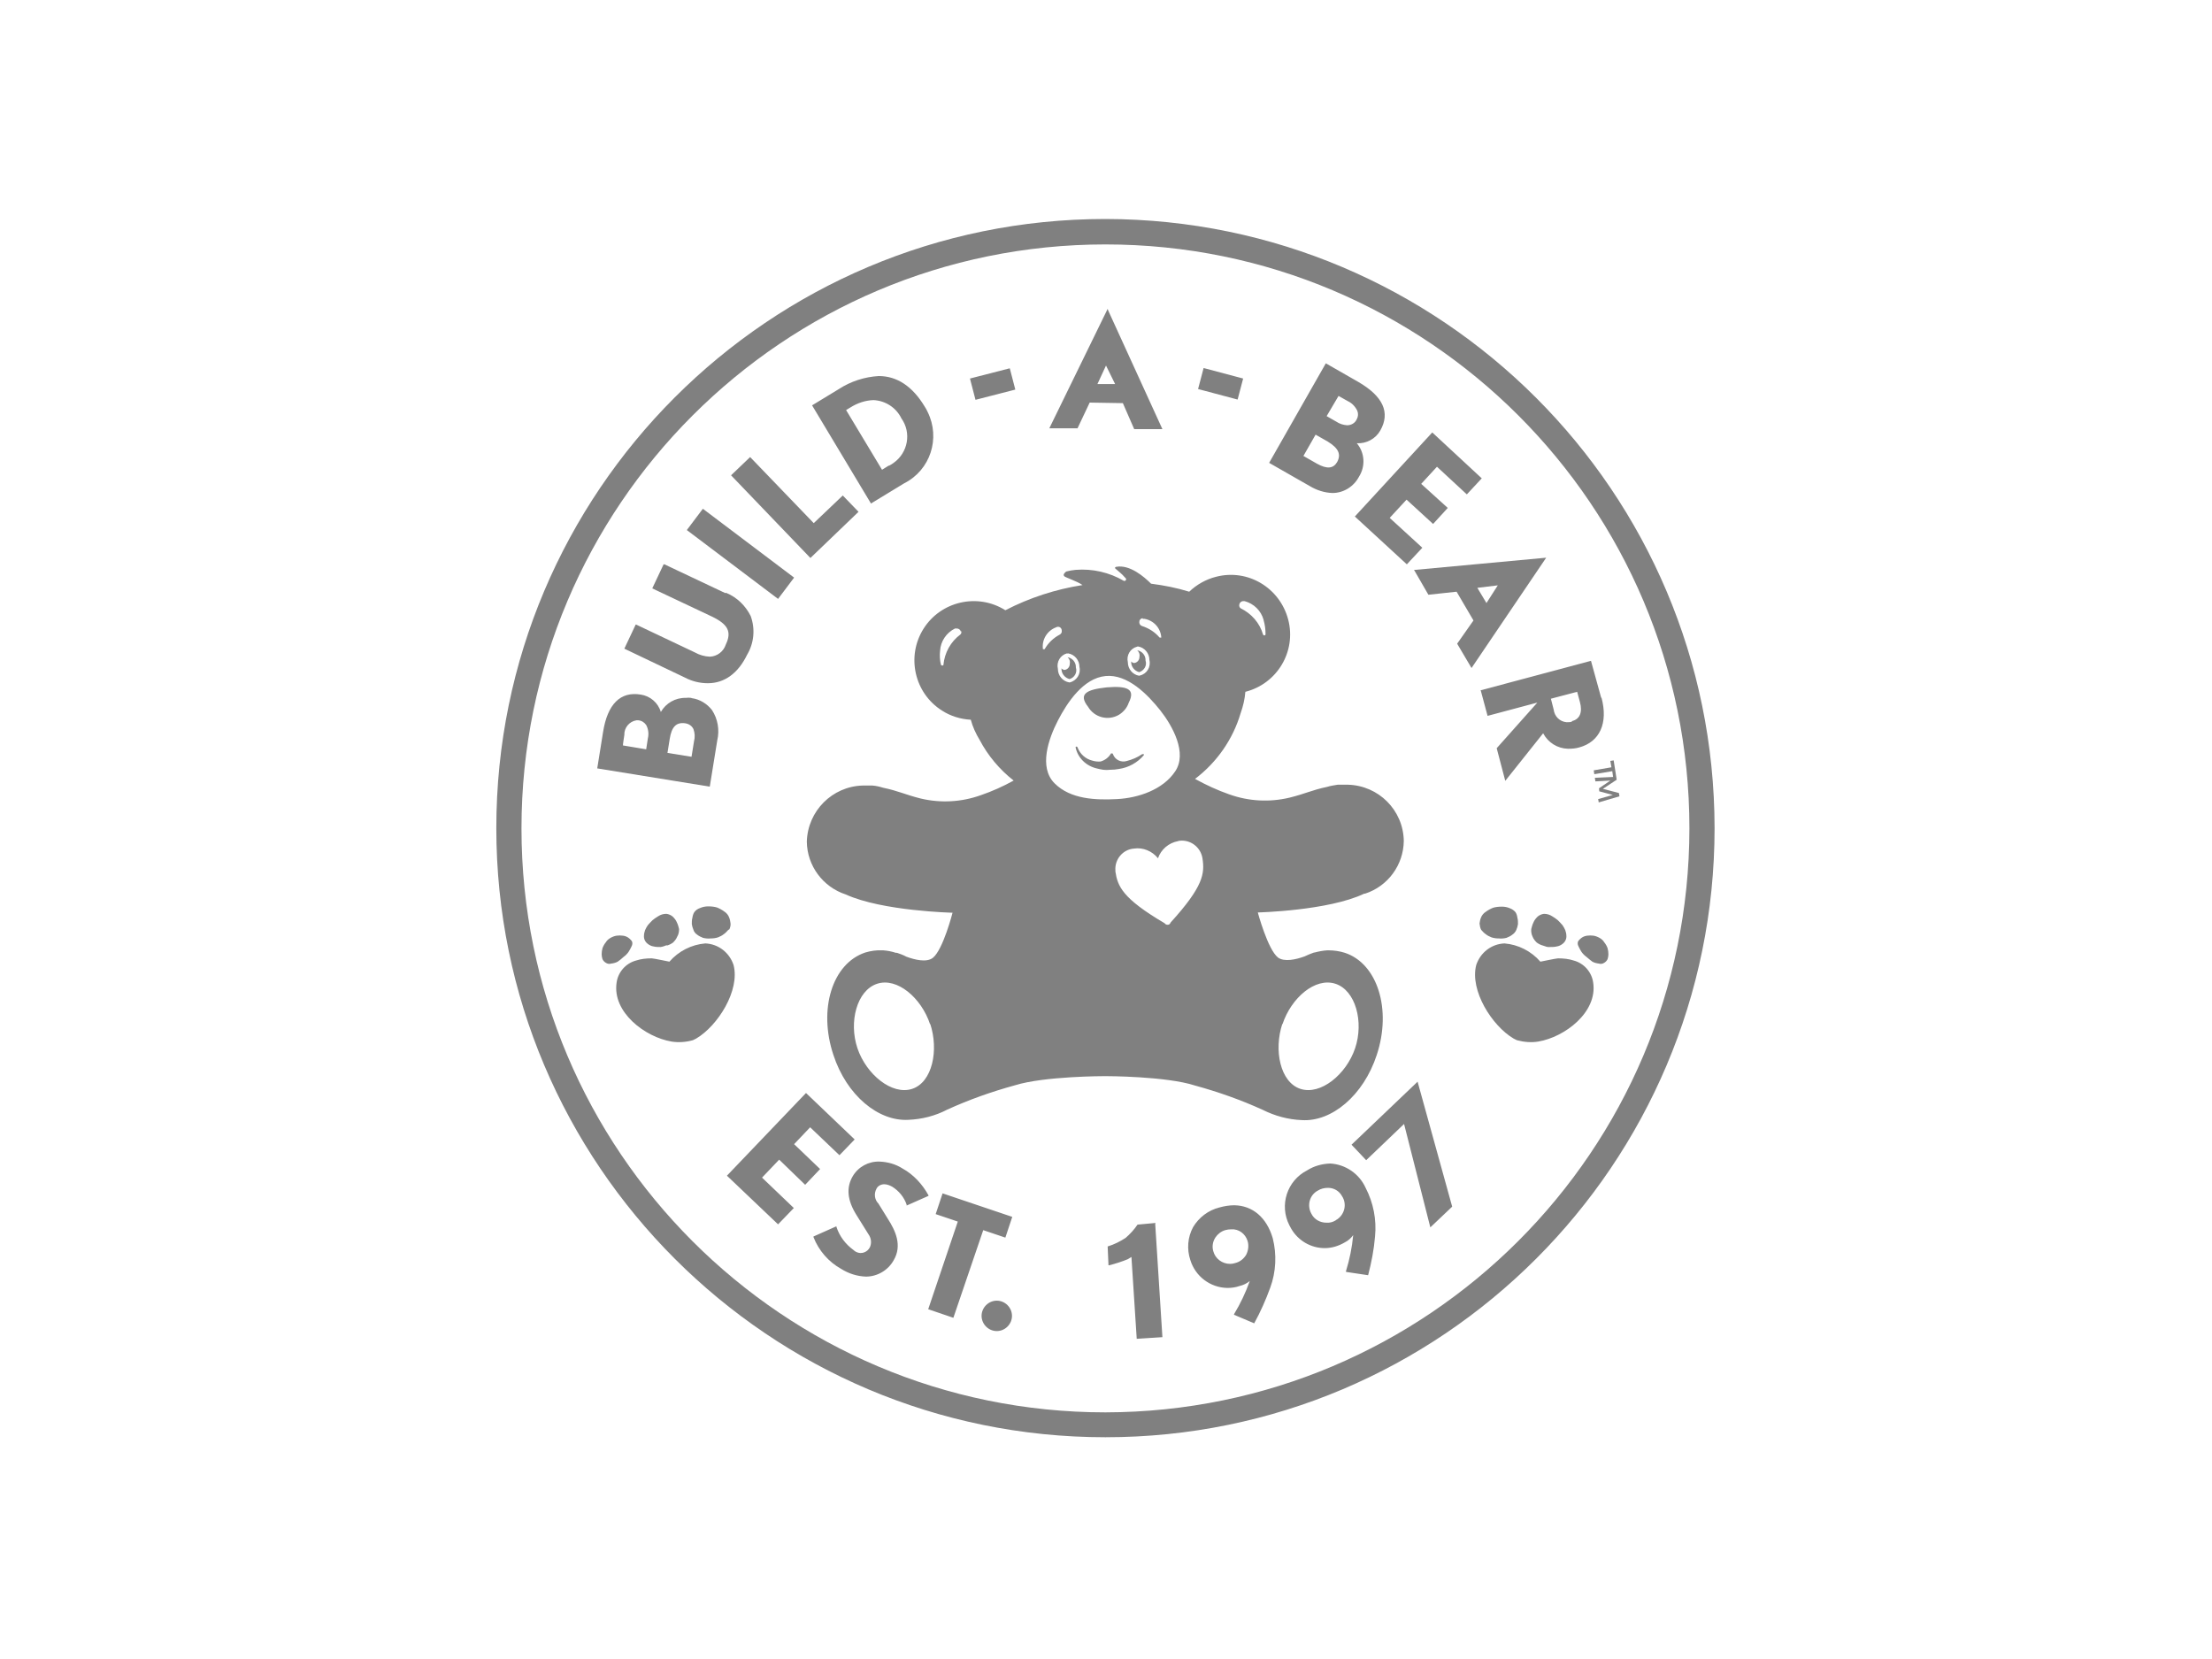 <?xml version="1.0" encoding="utf-8"?>
<!-- Generator: Adobe Illustrator 25.4.1, SVG Export Plug-In . SVG Version: 6.00 Build 0)  -->
<svg version="1.1" id="katman_1" xmlns="http://www.w3.org/2000/svg" xmlns:xlink="http://www.w3.org/1999/xlink" x="0px" y="0px"
	 viewBox="0 0 800 600" style="enable-background:new 0 0 800 600;" xml:space="preserve">
<style type="text/css">
	.st0{fill-rule:evenodd;clip-rule:evenodd;fill:#808080;}
</style>
<g>
	<g>
		<path class="st0" d="M399.8,510.8c-116.6,0-211.2-94.6-211.2-211.2S283.2,88.4,399.8,88.4S611,182.9,611,299.6
			C610.9,416.2,516.4,510.6,399.8,510.8 M399.8,79.2c-121.7,0-220.3,98.7-220.3,220.3s98.7,220.3,220.3,220.3
			s220.3-98.7,220.3-220.3C620,178,521.5,79.4,399.8,79.2"/>
		<path class="st0" d="M417.9,442.3l-6.5,0.6c-1.2,1.8-2.7,3.4-4.3,4.8c-2,1.3-4.2,2.4-6.5,3.1l0.3,6.8h0.3c2.3-0.6,4.5-1.3,6.7-2.2
			l1.3-0.8l1.9,29.4v0.2l9.3-0.6l-2.6-40.9L417.9,442.3L417.9,442.3z M450.7,453.8c-0.9,1.5-2.3,2.6-4,3c-0.6,0.2-1.2,0.3-1.8,0.3
			c-2.9,0-5.4-1.9-6.1-4.6c-0.5-1.7-0.2-3.5,0.8-5c0.8-1.2,2.1-2.2,3.5-2.6c0.7-0.2,1.4-0.3,2.2-0.3c2.7-0.2,5.1,1.6,5.9,4.2
			C451.7,450.4,451.5,452.2,450.7,453.8 M446.4,435.9c-1.8,0-3.6,0.3-5.4,0.8c-4,1-7.4,3.6-9.5,7.1c-2,3.7-2.3,8-1,11.9
			c1.8,5.9,7.2,10,13.4,10.1c1.5,0,3-0.2,4.4-0.7c1.3-0.3,2.6-0.9,3.7-1.8c-1.5,4.2-3.4,8.2-5.7,12v0.2l7.3,3.1
			c2.3-4.2,4.2-8.5,5.8-12.9c2.1-5.7,2.4-12,0.9-17.9C458.1,440.3,453,436,446.4,435.9 M476.6,430.6c1.1-0.7,2.4-1,3.7-1
			c2.1,0,4,1.1,5,2.9c1.9,2.8,1.1,6.6-1.7,8.5c-0.2,0.1-0.4,0.2-0.6,0.4c-1,0.6-2.1,0.9-3.3,0.8c-2.3,0-4.4-1.2-5.4-3.2
			C472.6,436,473.6,432.2,476.6,430.6 M481.1,420.8c-3,0.1-5.9,0.9-8.4,2.5c-7.2,3.7-10.1,12.5-6.4,19.8c0.2,0.4,0.5,0.9,0.7,1.3
			c2.5,4.3,7.1,7,12.1,7c2.6,0,5.1-0.8,7.3-2.1c1.2-0.6,2.2-1.5,3-2.6c-0.4,4.4-1.3,8.8-2.6,13v0.3l8,1.2c1.2-4.6,2.1-9.2,2.5-14
			c0.6-6.1-0.6-12.2-3.4-17.6C491.6,424.5,486.6,421.1,481.1,420.8 M512.8,391.6l-0.1-0.4l-23.8,22.7l-0.1,0.1l5.3,5.6l13.7-13.1
			l9.5,37.4l7.9-7.5L512.8,391.6z M291.2,428.5l5.4-5.7l-9.4-9l5.8-6.1l10.6,10.1l5.5-5.7l-17.6-16.8L263.1,425l-0.2,0.2l18.5,17.6
			l5.7-5.9l-11.5-11l6.2-6.5L291.2,428.5z M326.4,422.6c-2.5-1.6-5.4-2.4-8.4-2.5c-3.9-0.1-7.6,1.9-9.6,5.3c-2.4,4.1-2,8.7,1.4,14.1
			l4.3,6.9c1,1.4,1.2,3.2,0.5,4.7c-0.9,1.8-3.1,2.6-4.9,1.7c-0.4-0.2-0.7-0.4-1-0.7c-2.9-2.1-5.1-5-6.2-8.4v-0.2l-8.3,3.7v0.2
			c1.9,4.9,5.5,9,10,11.5c2.7,1.7,5.8,2.7,9,2.8c4.1,0,8-2.3,10-5.9c3.2-5.4,0.6-10.8-2.1-15l-3.4-5.5c-1.4-1.4-1.7-3.6-0.7-5.4
			c0.5-1,1.6-1.6,2.8-1.6c1,0,2,0.4,2.9,0.9c2.4,1.5,4.3,3.8,5.2,6.5v0.3l7.9-3.5v-0.2C333.6,428.3,330.4,424.8,326.4,422.6
			 M363.6,447.6l2.5-7.5l-25.2-8.5l-2.5,7.5l8,2.7l-10.7,31.7l9.1,3.1l10.8-31.7L363.6,447.6z M360.5,470.4c-3,0-5.5,2.5-5.5,5.5
			s2.5,5.5,5.5,5.5s5.5-2.5,5.5-5.5S363.5,470.4,360.5,470.4 M242.9,376.7c-9.6-1.6-21.5-10.6-19.9-21.3c0.5-3.8,3.3-7,7-8
			c1.8-0.6,3.7-0.8,5.7-0.8c0.7,0,6.3,1.2,6.4,1.2c3.3-3.8,8-6.2,13-6.6c4.7,0.2,8.7,3.3,10.2,7.8c2.4,9.2-5.7,22-13.5,26.6
			c-0.4,0.2-0.8,0.4-1.2,0.6C248.1,376.9,245.5,377.1,242.9,376.7 M263.4,336.3c-0.5,0.6-1.1,1.2-1.7,1.6c-0.6,0.5-1.3,0.8-2,1.1
			c-0.9,0.3-1.8,0.4-2.7,0.4c-0.9,0.1-1.8,0-2.7-0.2c-0.8-0.3-1.6-0.7-2.2-1.2c-0.6-0.4-1.1-1-1.3-1.7c-0.3-0.7-0.5-1.4-0.6-2.1
			c0-0.8,0-1.5,0.2-2.2c0.1-0.7,0.3-1.5,0.7-2.1c0.5-0.7,1.2-1.2,2.1-1.5c0.9-0.4,1.9-0.6,2.9-0.6c1.1,0,2.2,0.1,3.2,0.4
			c1,0.4,1.9,0.9,2.7,1.5c0.8,0.5,1.4,1.3,1.7,2.1c0.3,0.7,0.4,1.4,0.5,2.1s-0.1,1.5-0.4,2.2 M241.1,342c0.8-0.2,1.6-0.6,2.3-1.1
			c0.6-0.6,1.2-1.3,1.5-2.1c0.5-0.8,0.7-1.8,0.7-2.8c-0.2-0.8-0.4-1.6-0.8-2.4c-0.3-0.8-0.9-1.5-1.5-2.1c-0.6-0.5-1.4-0.9-2.3-1
			c-1.1,0-2.1,0.3-3,0.9c-0.7,0.4-1.4,0.9-2,1.4c-0.6,0.6-1.2,1.2-1.7,1.8c-0.4,0.6-0.7,1.1-1,1.8c-0.2,0.6-0.4,1.3-0.4,2
			c-0.1,1.1,0.4,2.2,1.3,2.9c0.6,0.5,1.4,0.9,2.2,1c0.8,0.2,1.6,0.2,2.5,0.2c0.8-0.1,1.6-0.4,2.3-0.7 M225.5,346.1
			c-0.6,0.6-1.4,1.2-2.1,1.7c-0.7,0.4-1.6,0.6-2.4,0.7c-0.6,0.2-1.3,0.1-1.9-0.3c-0.5-0.3-0.9-0.7-1.2-1.3c-0.2-0.6-0.3-1.2-0.3-1.8
			c0-0.7,0.1-1.5,0.3-2.2c0.3-0.8,0.7-1.5,1.2-2.1c0.4-0.7,1-1.2,1.7-1.6s1.5-0.7,2.2-0.8c0.8-0.1,1.5-0.1,2.3,0
			c0.7,0.1,1.3,0.3,1.9,0.7c0.4,0.3,0.8,0.6,1.1,1c0.3,0.3,0.4,0.7,0.4,1.1c0,0.5-0.2,0.9-0.4,1.3c-0.3,0.6-0.6,1.2-1,1.8
			C226.8,345,226.2,345.6,225.5,346.1 M556.3,376.7c9.6-1.6,21.5-10.6,19.9-21.3c-0.5-3.8-3.3-7-7-8c-1.8-0.6-3.7-0.8-5.7-0.8
			c-0.7,0-6.3,1.2-6.4,1.2c-3.3-3.8-8-6.2-13-6.6c-4.7,0.2-8.7,3.3-10.2,7.8c-2.4,9.2,5.7,22,13.5,26.6c0.4,0.2,0.8,0.4,1.2,0.6
			C551.2,376.9,553.8,377.1,556.3,376.7 M535.7,336.3c0.5,0.6,1.1,1.2,1.7,1.6c0.6,0.5,1.3,0.8,2,1.1c0.9,0.3,1.8,0.4,2.7,0.4
			c0.9,0.1,1.8,0,2.7-0.2c0.8-0.3,1.6-0.7,2.2-1.2c0.6-0.4,1.1-1,1.4-1.7c0.3-0.7,0.5-1.4,0.6-2.1c0-0.8,0-1.5-0.2-2.2
			c-0.1-0.8-0.3-1.5-0.7-2.1c-0.5-0.6-1.2-1.1-2-1.4c-0.9-0.4-1.9-0.6-2.9-0.6c-1.1,0-2.2,0.1-3.2,0.4c-1,0.4-1.9,0.9-2.7,1.5
			c-0.8,0.5-1.4,1.3-1.7,2.1c-0.3,0.7-0.4,1.4-0.5,2.1C535.2,334.8,535.3,335.6,535.7,336.3 M558.1,342c-0.8-0.2-1.6-0.6-2.3-1.1
			c-0.6-0.6-1.2-1.3-1.5-2.1c-0.4-0.8-0.6-1.8-0.5-2.8c0.2-0.8,0.4-1.6,0.8-2.4c0.3-0.8,0.9-1.5,1.5-2.1c0.6-0.5,1.4-0.9,2.3-1
			c1.1,0,2.1,0.3,3,0.9c0.7,0.4,1.4,0.9,2,1.4c0.6,0.6,1.2,1.2,1.7,1.8c0.4,0.6,0.7,1.1,1,1.8c0.2,0.6,0.4,1.3,0.4,2
			c0.1,1.1-0.4,2.2-1.3,2.9c-0.6,0.5-1.4,0.9-2.2,1c-0.8,0.2-1.6,0.2-2.5,0.2C559.7,342.6,558.9,342.3,558.1,342 M573.8,346.1
			c0.7,0.6,1.4,1.2,2.1,1.7c0.7,0.4,1.6,0.6,2.4,0.7c0.6,0.2,1.3,0.1,1.9-0.3c0.5-0.3,0.9-0.7,1.2-1.3c0.2-0.6,0.3-1.2,0.3-1.8
			c0-0.7-0.1-1.5-0.3-2.2c-0.3-0.8-0.7-1.5-1.2-2.1c-0.4-0.7-1-1.2-1.7-1.6s-1.5-0.7-2.2-0.8c-0.8-0.1-1.5-0.1-2.3,0
			c-0.7,0.1-1.3,0.3-1.9,0.7c-0.4,0.3-0.8,0.6-1.1,1c-0.3,0.3-0.4,0.7-0.4,1.1c0,0.5,0.2,0.9,0.4,1.3c0.3,0.6,0.6,1.2,1,1.8
			C572.5,345,573.1,345.6,573.8,346.1 M241.4,272.3l0.8-5c0.7-4.5,2.4-6.2,5.7-5.7c1.3,0.2,2.4,1,2.9,2.1c0.5,1.4,0.6,2.9,0.2,4.4
			l-0.9,5.6C250.1,273.7,241.4,272.3,241.4,272.3z M225.8,265.8c-0.1-2.6,1.8-4.9,4.4-5.3h0.6c1.2,0.1,2.2,0.7,2.9,1.7
			c0.8,1.5,1,3.2,0.6,4.9l-0.6,3.9l-8.4-1.4C225.2,269.6,225.8,265.8,225.8,265.8z M250,252.4c-0.7-0.1-1.3-0.1-2,0
			c-3.7-0.1-7.2,1.9-9,5.1c-1-3.4-3.9-5.8-7.3-6.3c-7.3-1.2-12,3.4-13.6,13.6l-2.1,13.1l40.7,6.6l2.7-16.7c0.9-3.8,0.2-7.8-1.9-11
			c-1.8-2.3-4.4-3.9-7.3-4.3C250,252.5,250,252.4,250,252.4z M262.3,214.5l-22-10.4H240l-4.1,8.7l21.6,10.2c5.8,2.8,7.2,5.5,5,10.1
			c-0.8,2.5-3.1,4.3-5.8,4.4c-1.9-0.1-3.7-0.6-5.3-1.5l-21.3-10.1h-0.2l-4.1,8.7l22,10.5c2.5,1.3,5.3,2,8.2,2
			c6.1,0,11-3.7,14.2-10.3c2.5-4.2,3-9.3,1.3-14c-1.9-3.8-5-6.8-8.9-8.4 M248.4,191.7l5.8-7.7l33,24.9l-5.8,7.7L248.4,191.7z
			 M294.3,189.2l-23-23.9l-6.9,6.6l28.5,29.7l0.2,0.2l17.4-16.7l-5.7-5.9L294.3,189.2z M321.4,168.4l-2.4,1.5l-13-21.6l1.5-0.9
			c2.5-1.6,5.4-2.6,8.4-2.7c4.3,0.2,8.2,2.7,10.1,6.6c3.7,5.2,2.4,12.4-2.8,16.1c-0.5,0.4-1.1,0.7-1.6,1 M334.4,147
			c-4.4-7.3-10-11-16.6-11c-5.1,0.3-10.1,1.9-14.4,4.7l-9.7,5.9l21.3,35.5l12-7.3c9.5-4.8,13.2-16.3,8.5-25.8
			C335.2,148.3,334.8,147.6,334.4,147 M350.8,136.9l14.4-3.7l2,7.7l-14.4,3.7L350.8,136.9z M403.3,138.9h-6.4l3.1-6.7L403.3,138.9z
			 M400.6,111.7l-21.1,43.2h10.2l4.4-9.3l12,0.2l4.1,9.4h10.2l-19.6-42.9L400.6,111.7z M433.3,140.7l2-7.6l14.3,3.8l-2,7.6
			L433.3,140.7z M479.8,150.5l4.3-7.3l3.4,1.9c1.5,0.7,2.7,2,3.4,3.5c0.4,1,0.3,2.1-0.2,3c-0.6,1.4-2,2.2-3.5,2.2
			c-1.4-0.1-2.7-0.5-3.9-1.3C483.3,152.5,479.8,150.5,479.8,150.5z M483.6,167.1c-1.4,2.4-3.7,2.6-7.3,0.6l-4.9-2.8l4.4-7.7l4.4,2.5
			C484.1,162.1,485.1,164.3,483.6,167.1C483.5,167.2,483.6,167.1,483.6,167.1z M490.7,160.3c3.5,0.2,6.8-1.6,8.5-4.6
			c3.7-6.5,1-12.4-8-17.6l-11.7-6.7l-20.5,36l14.7,8.4c2.5,1.5,5.3,2.4,8.2,2.5c4,0,7.7-2.3,9.6-5.9
			C493.9,168.6,493.6,163.7,490.7,160.3L490.7,160.3z M502.6,187.3l6.1-6.6l9.6,8.8l5.3-5.8L514,175l5.7-6.2l10.8,10l5.4-5.8
			L518,156.4l-28,30.4l18.8,17.3l5.6-6L502.6,187.3z M541.7,211.7l-4.1,6.4l-3.3-5.5L541.7,211.7z M511.8,206.1h-0.4l5.2,9l10.2-1.1
			l6.1,10.4l-5.9,8.4l5.2,8.8l27-39.9L511.8,206.1L511.8,206.1z M568.5,261c-0.6,0.2-1.3,0.2-1.9,0.2c-2.5-0.2-4.4-2.1-4.7-4.6
			l-1-3.9l9.5-2.5l1,3.7c1,3.7,0,6.2-2.9,6.9 M579.1,252.4l-3.7-13.4l-39.7,10.6h-0.2l2.5,9.3l18-4.8l-14.7,16.5l3.1,11.8l13.7-17.2
			c1.8,3.4,5.2,5.5,9,5.6c1.4,0,2.8-0.1,4.1-0.5c7.3-2,10.5-8.7,8-18"/>
		<path class="st0" d="M400.2,248.6c-7.3,0.8-10.3,2.4-6.7,7c2.3,3.9,7.3,5.2,11.2,2.9c1.6-1,2.9-2.5,3.5-4.3
			C410.8,249.1,407.6,248,400.2,248.6"/>
		<path class="st0" d="M413.5,272.8c-0.1-0.1-0.3-0.1-0.5,0c-1.6,1.1-3.5,1.9-5.4,2.4c-2.1,0.7-4.4-0.4-5.1-2.5
			c-0.1-0.2-0.2-0.3-0.4-0.2c-0.1,0-0.2,0-0.3,0c-0.8,1.4-2.1,2.4-3.7,2.9c-1,0.1-2,0-3-0.3c-2.5-0.6-4.5-2.4-5.4-4.8
			c-0.1-0.2-0.2-0.3-0.4-0.3c-0.1,0-0.3,0.1-0.3,0.3c0.8,3.8,3.8,6.7,7.6,7.6c0.8,0.2,1.6,0.4,2.4,0.5s1.6,0.1,2.5,0
			c1.1,0,2.2-0.1,3.2-0.3c3.5-0.5,6.7-2.3,9-5c0-0.1,0-0.1,0-0.2s0-0.1,0-0.2"/>
		<path class="st0" d="M493.7,323.2c8.3-2.7,13.9-10.4,14-19.1c-0.2-11.1-9.1-20-20.2-20.3h-3.7c-1.3,0.2-2.6,0.4-3.9,0.8
			c-5.3,1.1-7.9,2.5-13.6,3.9c-7.2,1.7-14.7,1.3-21.7-1.2c-4.3-1.5-8.4-3.4-12.4-5.6c7.9-6,13.7-14.3,16.5-23.8
			c0.9-2.5,1.5-5.1,1.7-7.7c11.5-2.9,18.5-14.6,15.5-26.1s-14.6-18.5-26.1-15.5c-3.6,0.9-7,2.8-9.7,5.4c-4.5-1.4-9.1-2.3-13.8-2.9
			c-2.5-2.5-7.7-7-12.6-6.1c0,0-1,0.2,0,0.9l1.4,1.2c0.6,0.5,1.2,1.1,1.7,1.7l0.4,0.4c0.1,0.2,0.1,0.4,0,0.6
			c-0.1,0.2-0.3,0.3-0.5,0.3h-0.2c-5.3-3.1-11.4-4.5-17.5-4c-1.1,0.1-2.3,0.3-3.4,0.6c-0.7,0.6-1.2,1.1-0.7,1.7
			c0.5,0.5,4.7,1.8,6.6,3.2c-9.7,1.5-19.2,4.6-27.9,9.1c-10-6.3-23.3-3.3-29.6,6.7s-3.3,23.3,6.7,29.6c3.1,2,6.7,3.1,10.4,3.3
			c0.7,2.6,1.8,5,3.2,7.3c3,5.7,7.2,10.7,12.3,14.7c-3.8,2.1-7.8,3.9-11.9,5.3c-7,2.5-14.5,2.9-21.7,1.2c-5.6-1.4-8.2-2.8-13.6-3.9
			c-1.3-0.4-2.5-0.7-3.9-0.8H312c-11,0.3-19.9,9.2-20.2,20.3c0.1,8.7,5.8,16.4,14.1,19.1c13.1,6,38.6,6.6,38.6,6.6
			s-3.4,13.3-7.1,16.3c-2.3,1.8-6.6,0.7-9.6-0.4c-1.1-0.6-2.2-1-3.4-1.4H324c-1.5-0.5-3.1-0.8-4.6-0.9H319c-2.1-0.1-4.1,0.2-6.1,0.8
			c-11.9,4-17,20.5-11.5,37c4.8,14.7,16.3,24.1,27.1,23.5c4.9-0.2,9.7-1.4,14.1-3.7c7.9-3.6,16.1-6.5,24.5-8.8
			c10.6-3.3,32.2-3.3,32.6-3.3s22,0,32.5,3.4c8.4,2.3,16.6,5.2,24.5,8.8c4.4,2.2,9.2,3.5,14.1,3.7c10.8,0.7,22.3-8.9,27.1-23.5
			c5.5-16.5,0.3-33.1-11.5-37c-1.9-0.6-3.9-0.9-5.9-0.9H480c-1.6,0.1-3.1,0.4-4.6,0.8h-0.2c-1.2,0.4-2.3,0.9-3.4,1.4
			c-3,1.1-7.3,2.1-9.6,0.4c-3.7-2.9-7.3-16.3-7.3-16.3s25.5-0.6,38.5-6.8L493.7,323.2z M448.2,218.7c0.1-0.7,0.6-1.2,1.3-1.3
			c0.2,0,0.4,0,0.6,0c3.4,0.9,6,3.5,6.9,6.8v0.1c0.5,1.7,0.7,3.4,0.7,5.1c0,0.2-0.2,0.4-0.4,0.4s-0.4-0.1-0.5-0.3
			c-1.2-4.2-4.2-7.6-8.1-9.5C448.3,219.7,448.1,219.2,448.2,218.7z M347.3,229.5c-3.5,2.6-5.7,6.6-6.1,11c-0.1,0.2-0.2,0.2-0.4,0.2
			s-0.4-0.1-0.5-0.3c-0.4-1.6-0.5-3.4-0.3-5.1c0.2-3.4,2.3-6.5,5.4-8c0.2,0,0.4,0,0.6,0c0.7,0,1.3,0.4,1.5,1.1l0.1-0.2
			C347.8,228.6,347.7,229.2,347.3,229.5z M329.9,393.8c-7.3,2.4-16.6-5.2-19.8-14.7c-3.2-9.5-0.2-20.9,7.1-23.3
			c7.2-2.4,16,5,19.2,14.7v-0.3C339.6,379.8,337.2,391.4,329.9,393.8z M412.1,224.5c0.2-0.5,0.6-0.9,1.2-0.9v0.2c0.2,0,0.4,0,0.6,0
			c3.4,0.6,5.9,3.4,6.1,6.8c-0.1,0-0.2,0-0.3,0s-0.2,0-0.3,0c-1.7-2-3.9-3.4-6.4-4.2C412.2,226.1,411.9,225.3,412.1,224.5z
			 M411.2,233.9c0.1-0.1,0.3-0.1,0.4-0.1c2.4,0.4,4.1,2.5,4.1,4.9c0.6,2.5-0.9,5-3.4,5.6c-0.1,0-0.2,0-0.3,0.1
			c-2.4-0.4-4.1-2.5-4.1-4.9C407.3,237,408.8,234.5,411.2,233.9z M386.3,236.3c2.4,0.4,4.1,2.5,4.1,4.9c0.6,2.5-1,5-3.5,5.6
			c-0.1,0-0.1,0-0.2,0c-2.4-0.4-4.1-2.5-4.1-4.9c-0.6-2.5,0.9-5,3.3-5.6C386.1,236.4,386.2,236.4,386.3,236.3z M377.5,234.8
			c-0.1,0-0.2,0-0.3,0c-0.5-3.4,1.5-6.7,4.7-7.9c0.2-0.1,0.4-0.2,0.6-0.2c0.8-0.1,1.5,0.5,1.5,1.4c0.1,0.6-0.2,1.1-0.7,1.4
			c-2.3,1.2-4.2,3-5.5,5.3C377.7,234.8,377.6,234.8,377.5,234.8z M381.4,283.3c-5.8-5.8-2.2-16.1,1.2-22.7
			c3.4-6.6,9.2-15.3,17.2-16.1s15.3,6.7,19.9,12.5c4.4,5.6,9.8,15.4,5.3,22c-4.4,6.6-13.3,9.6-21,10
			C396.3,289.4,387.2,289.1,381.4,283.3z M423.4,333.6c-0.1,0.3-0.3,0.5-0.5,0.7c-0.5,0.3-1.3,0.2-1.7-0.4
			c-15.3-9-17-13.4-17.8-18.7c0-0.1,0-0.3,0-0.4c-0.3-4,2.7-7.6,6.7-7.9c3.3-0.5,6.6,0.9,8.7,3.5c1.1-3.2,3.9-5.6,7.3-6.2
			c0.1-0.1,0.2-0.1,0.3-0.1c4.1-0.6,7.9,2.3,8.5,6.4C435.7,315.9,435.3,320.5,423.4,333.6z M463.8,370.2v0.3
			c3.2-9.7,11.9-17.1,19.2-14.7c7.3,2.4,10.3,13.8,7.1,23.3c-3.2,9.5-12.5,17.1-19.8,14.7C463,391.4,460.6,379.8,463.8,370.2z"/>
		<polygon class="st0" points="584.7,282 579.7,285.3 585.5,286.8 585.7,288 578.2,290.2 578,289 583.3,287.5 578.4,286.2 
			578.3,285.1 582.4,282.3 577,282.6 576.8,281.3 583.4,281 583.1,278.9 576.6,280 576.4,278.6 582.8,277.5 582.4,275.2 583.6,275 
					"/>
		<path class="st0" d="M386.8,245.6c-1.8-0.5-3-2.1-2.9-3.9c0.2,0.3,0.6,0.5,1,0.6c1.2-0.1,2-1.1,2-2.2c0.2-0.9-0.1-1.8-0.8-2.4
			c1.8,0.3,3.1,1.9,3,3.7C389.7,243.2,388.6,245.1,386.8,245.6h-0.1 M412,243.1c-1.8-0.5-3-2.1-2.9-3.9c0.2,0.3,0.6,0.5,1,0.6
			c1.2-0.1,2-1.1,2-2.2c0.2-0.9-0.1-1.8-0.8-2.4c1.8,0.3,3.1,1.9,3,3.7C414.9,240.7,413.8,242.5,412,243.1h-0.1"/>
	</g>
</g>
</svg>
